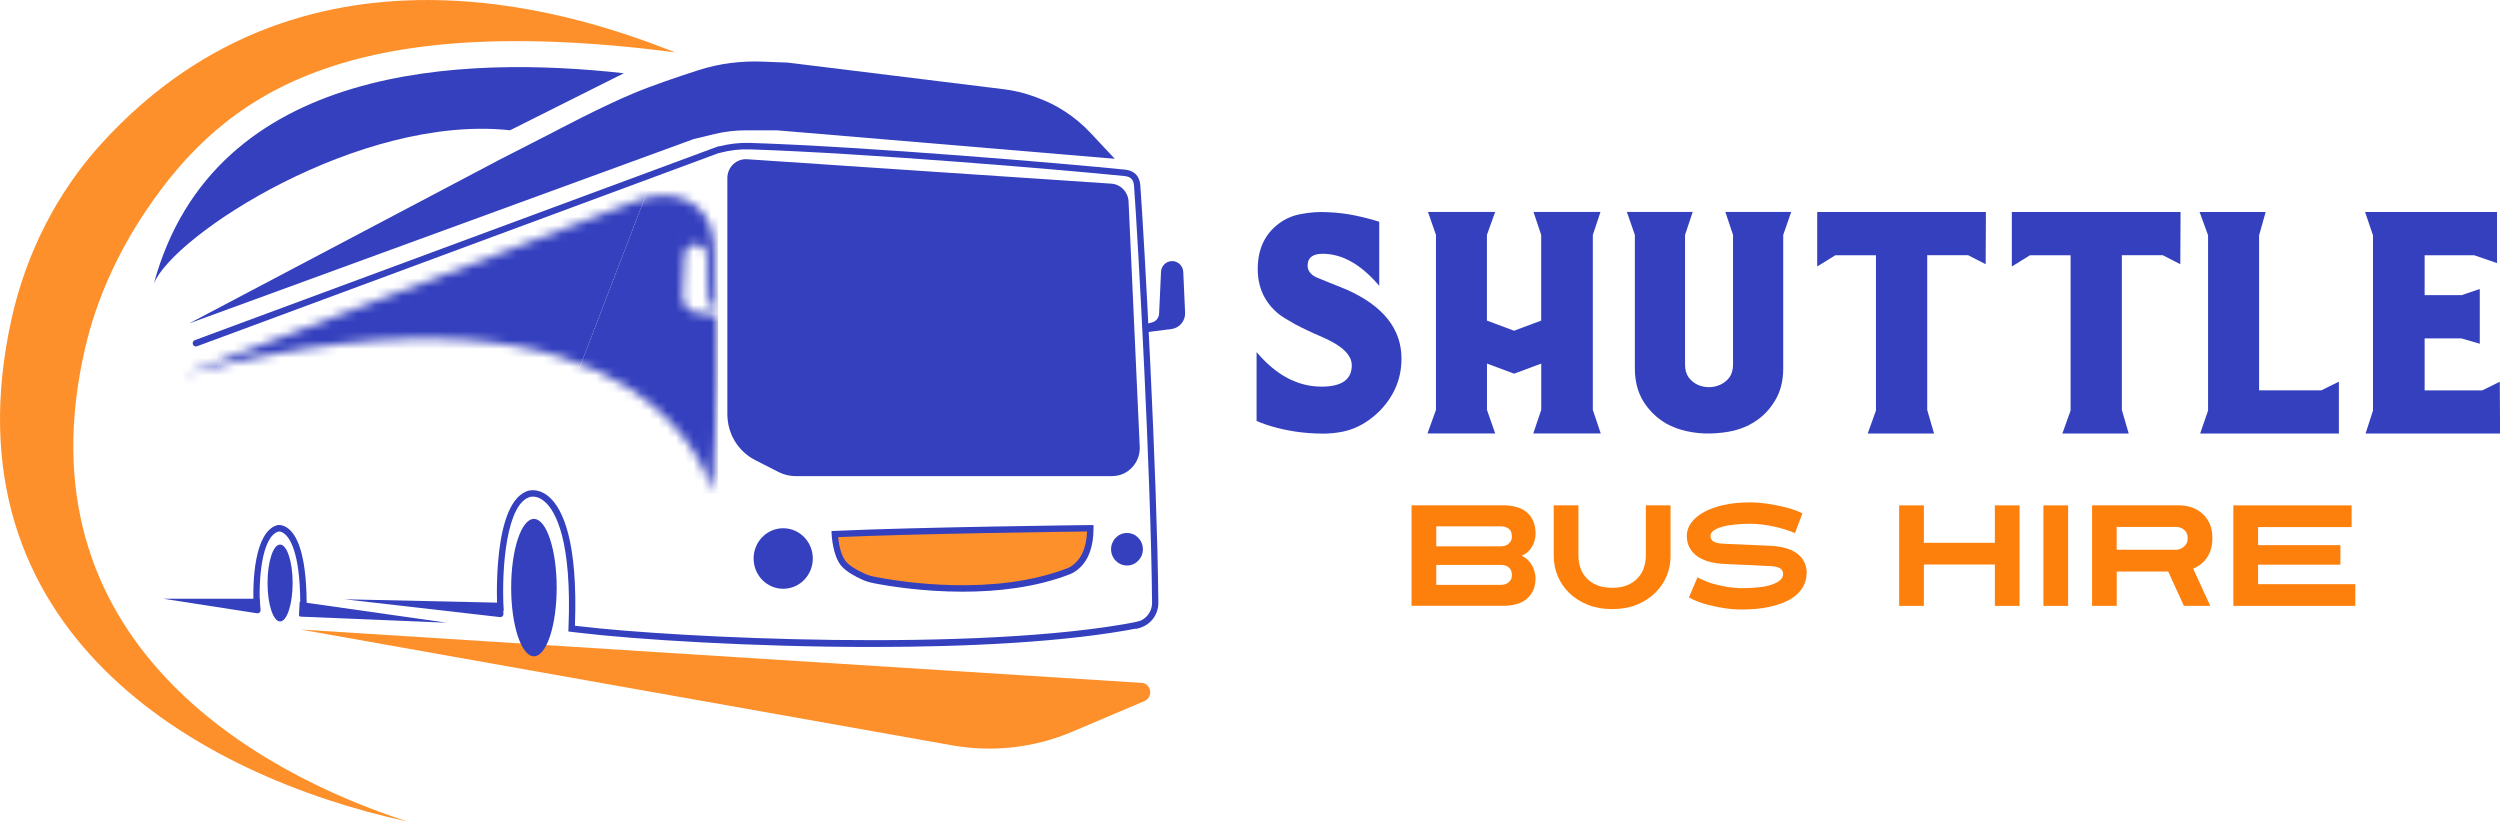 <svg xmlns="http://www.w3.org/2000/svg" width="283" height="93" viewBox="0 0 283 93" fill="none"><g clip-path="url(#clip0_173_6)"><path d="M129.217 77.301L34.023 71.263L107.779 84.373C112.371 85.187 117.092 84.651 121.397 82.825L129.554 79.362C130.588 78.922 130.329 77.367 129.217 77.293V77.301Z" fill="#FD902B"></path><path d="M98.71 73.237C84.985 73.237 71.719 72.371 65.556 71.63L64.336 71.483L64.35 71.146C64.766 61.161 62.88 57.897 61.724 56.84C61.05 56.231 60.455 56.173 60.067 56.239C57.355 56.884 56.752 64.22 57.011 68.989C57.025 69.194 56.867 69.363 56.673 69.378C56.472 69.392 56.307 69.231 56.293 69.033C56.264 68.519 55.655 56.532 59.931 55.52C60.713 55.395 61.516 55.666 62.205 56.29C63.719 57.669 65.434 61.308 65.082 70.83L65.642 70.896C76.303 72.18 110.749 73.904 128.794 70.375C128.987 70.339 129.174 70.471 129.217 70.669C129.253 70.867 129.124 71.058 128.93 71.094C120.794 72.686 109.616 73.237 98.717 73.237H98.71Z" fill="#3440BE"></path><path d="M34.331 69.693C34.13 69.693 33.972 69.524 33.98 69.319C34.102 63.076 32.968 61.11 32.286 60.494C31.87 60.12 31.547 60.163 31.533 60.171C29.61 60.714 29.23 65.702 29.445 68.915C29.459 69.121 29.309 69.29 29.115 69.304C28.914 69.319 28.742 69.165 28.735 68.967C28.52 65.776 28.828 60.171 31.375 59.452C31.461 59.43 32.042 59.327 32.71 59.892C33.685 60.721 34.819 63.032 34.704 69.326C34.704 69.524 34.539 69.686 34.345 69.686L34.331 69.693Z" fill="#3440BE"></path><path d="M56.745 17.974L21.402 36.615L78.52 15.743L80.888 15.171C82.05 14.892 83.234 14.753 84.432 14.753H87.962L126.189 17.974L123.441 15.039C121.748 13.234 119.66 11.855 117.35 11.034L116.876 10.865C115.829 10.491 114.746 10.241 113.648 10.102L89.175 7.087L86.355 6.977C83.894 6.881 81.433 7.182 79.08 7.938C76.827 8.664 73.928 9.64 71.747 10.549C68.067 12.075 62.557 15.002 62.557 15.002L56.752 17.974H56.745Z" fill="#3440BE"></path><path d="M128.629 71.138C128.457 71.138 128.306 71.006 128.277 70.83C128.248 70.632 128.378 70.441 128.579 70.412C129.655 70.236 130.422 69.312 130.415 68.204C130.279 53.656 128.844 27.444 128.37 21.018C128.32 20.336 127.997 19.998 127.316 19.932C120.83 19.265 97.95 17.328 84.87 16.91C83.758 16.873 82.624 17.005 81.505 17.299C81.311 17.35 81.118 17.233 81.067 17.035C81.017 16.836 81.132 16.638 81.326 16.587C82.51 16.279 83.708 16.14 84.884 16.176C97.978 16.594 120.887 18.538 127.38 19.206C128.399 19.309 129.009 19.94 129.081 20.967C129.554 27.4 130.989 53.642 131.126 68.204C131.14 69.678 130.114 70.911 128.686 71.146C128.665 71.146 128.65 71.146 128.629 71.146V71.138Z" fill="#3440BE"></path><path d="M22.17 39.219C22.027 39.219 21.883 39.124 21.833 38.977C21.768 38.786 21.862 38.573 22.048 38.507L81.189 16.609C81.376 16.543 81.584 16.638 81.649 16.829C81.713 17.02 81.62 17.233 81.433 17.299L22.299 39.197C22.256 39.212 22.22 39.219 22.177 39.219H22.17Z" fill="#3440BE"></path><path d="M82.876 46.878V20.152C82.876 19.243 83.629 18.516 84.526 18.575L125.773 21.341C126.555 21.392 127.179 22.045 127.215 22.845L128.478 50.59C128.55 52.094 127.373 53.348 125.902 53.348H90.079C89.476 53.348 88.888 53.209 88.35 52.93L85.724 51.588C83.98 50.693 82.876 48.866 82.876 46.87V46.878Z" fill="#3440BE"></path><path d="M125.902 53.898H90.079C89.397 53.898 88.716 53.737 88.113 53.422L85.487 52.079C83.543 51.089 82.337 49.093 82.337 46.87V20.152C82.337 19.565 82.574 19.001 82.998 18.597C83.414 18.194 83.988 17.988 84.562 18.025L125.809 20.791C126.871 20.864 127.703 21.737 127.753 22.815L129.016 50.56C129.059 51.441 128.751 52.27 128.155 52.908C127.56 53.546 126.763 53.891 125.902 53.891V53.898ZM84.418 19.125C84.16 19.125 83.923 19.221 83.729 19.404C83.521 19.602 83.414 19.866 83.414 20.152V46.878C83.414 48.675 84.389 50.296 85.968 51.096L88.594 52.439C89.053 52.673 89.57 52.798 90.079 52.798H125.902C126.462 52.798 126.986 52.571 127.38 52.153C127.768 51.734 127.969 51.191 127.94 50.619L126.677 22.874C126.656 22.346 126.247 21.928 125.737 21.891L84.49 19.125C84.49 19.125 84.447 19.125 84.418 19.125Z" fill="#3440BE"></path><path d="M123.413 59.804C123.413 59.804 104.048 60.024 94.484 60.464C94.484 60.464 94.578 62.694 95.446 63.766C95.977 64.426 97.067 64.983 97.749 65.284C98.136 65.46 98.545 65.578 98.961 65.658C101.638 66.179 112.457 67.969 121.002 64.646C121.311 64.528 121.612 64.316 121.892 64.074C123.068 63.047 123.413 61.389 123.413 59.804Z" fill="#FD902B"></path><path d="M108.963 66.979C104.414 66.979 100.554 66.341 98.904 66.018C98.43 65.922 98.007 65.798 97.62 65.622C96.816 65.262 95.747 64.69 95.187 64C94.255 62.841 94.147 60.574 94.14 60.479L94.126 60.112L94.484 60.097C103.941 59.665 123.226 59.437 123.42 59.437H123.786V59.804C123.786 61.865 123.233 63.399 122.143 64.353C121.798 64.653 121.468 64.866 121.146 64.991C117.228 66.517 112.852 66.979 108.977 66.979H108.963ZM94.879 60.809C94.943 61.455 95.151 62.812 95.733 63.531C96.099 63.986 96.866 64.484 97.899 64.947C98.244 65.101 98.617 65.218 99.033 65.299C102.046 65.886 112.536 67.551 120.88 64.301C121.124 64.206 121.382 64.037 121.662 63.788C122.523 63.032 122.989 61.814 123.054 60.163C120.363 60.193 103.704 60.413 94.879 60.802V60.809Z" fill="#3440BE"></path><path d="M88.658 66.649C90.509 66.649 92.009 65.115 92.009 63.223C92.009 61.331 90.509 59.797 88.658 59.797C86.808 59.797 85.308 61.331 85.308 63.223C85.308 65.115 86.808 66.649 88.658 66.649Z" fill="#3440BE"></path><path d="M127.574 64.015C128.569 64.015 129.375 63.191 129.375 62.174C129.375 61.157 128.569 60.332 127.574 60.332C126.58 60.332 125.773 61.157 125.773 62.174C125.773 63.191 126.58 64.015 127.574 64.015Z" fill="#3440BE"></path><path d="M60.44 74.293C61.862 74.293 63.016 70.811 63.016 66.517C63.016 62.222 61.862 58.74 60.44 58.74C59.017 58.74 57.864 62.222 57.864 66.517C57.864 70.811 59.017 74.293 60.44 74.293Z" fill="#3440BE"></path><path d="M31.705 70.346C32.49 70.346 33.126 68.398 33.126 65.996C33.126 63.593 32.49 61.645 31.705 61.645C30.921 61.645 30.285 63.593 30.285 65.996C30.285 68.398 30.921 70.346 31.705 70.346Z" fill="#3440BE"></path><mask id="mask0_173_6" style="mask-type:luminance" maskUnits="userSpaceOnUse" x="20" y="22" width="62" height="34"><path d="M80.68 55.843C80.68 55.843 74.747 28.178 20.757 42.41L72.121 22.705C76.318 21.091 80.429 22.837 80.817 27.408C81.01 29.697 81.111 32.308 81.154 35.008L80.702 34.707C80.422 34.516 80.243 34.201 80.228 33.849L80.006 28.897C79.97 28.237 79.453 27.701 78.8 27.672C78.104 27.642 77.516 28.185 77.487 28.897L77.279 33.504C77.236 34.436 77.903 35.25 78.808 35.367L81.161 35.668C81.297 45.359 80.68 55.843 80.68 55.843Z" fill="white"></path></mask><g mask="url(#mask0_173_6)"><path d="M60.139 55.843L73.491 21.091H80.243L81.297 21.517V55.843H60.139Z" fill="#3440BE"></path><path d="M50.274 55.843L23.311 45.014L32.502 21.091H73.491L60.139 55.843H50.274Z" fill="#3440BE"></path><path d="M23.311 45.014L20.757 43.987V21.091H32.502L23.311 45.014Z" fill="#3440BE"></path></g><path d="M130.437 36.49L129.504 36.739L129.734 37.612L132.618 37.245C133.529 37.128 134.196 36.321 134.153 35.382L133.945 30.782C133.916 30.071 133.321 29.521 132.625 29.557C131.972 29.587 131.455 30.122 131.427 30.782L131.211 35.499C131.19 35.969 130.874 36.373 130.429 36.49H130.437Z" fill="#3440BE"></path><path d="M50.582 70.493L33.922 68.123L33.843 69.612C33.843 69.715 33.915 69.796 34.008 69.803L50.582 70.493Z" fill="#3440BE"></path><path d="M18.446 67.778H29.395L29.495 69.04C29.517 69.268 29.316 69.458 29.094 69.422L18.446 67.771V67.778Z" fill="#3440BE"></path><path d="M38.923 67.837L56.925 68.233L56.989 69.48C57.004 69.701 56.817 69.884 56.602 69.855L38.923 67.83V67.837Z" fill="#3440BE"></path><path d="M76.232 5.847L76.418 5.921C39.103 1.108 25.399 10.645 16.509 23.879C13.338 28.596 10.913 33.871 9.629 39.439C1.959 72.628 29.259 87.557 46.141 93C22.249 87.821 -6.514 71.366 1.313 36.072C2.942 28.736 6.415 21.847 11.415 16.331C35.236 -9.955 67.823 2.605 76.232 5.847Z" fill="#FD902B"></path><path d="M17.406 32.132C24.237 6.969 52.842 6.316 70.621 8.29L57.735 14.746C40.731 12.904 19.552 26.63 17.406 32.132Z" fill="#3440BE"></path><path d="M142.246 47.648V39.857C144.442 42.462 146.895 43.767 149.607 43.767C151.882 43.767 153.023 42.96 153.023 41.354C153.023 40.187 151.925 39.131 149.729 38.177C148.445 37.627 147.39 37.128 146.565 36.681C145.755 36.233 145.145 35.852 144.736 35.536C143.164 34.245 142.375 32.55 142.375 30.452C142.375 28.229 143.164 26.52 144.736 25.332C145.482 24.759 146.35 24.385 147.347 24.216C148.337 24.026 149.356 23.96 150.389 24.026C151.444 24.07 152.47 24.195 153.46 24.407C154.472 24.62 155.362 24.855 156.129 25.104V32.352C154.077 29.939 151.946 28.728 149.729 28.728C148.589 28.728 148.022 29.176 148.022 30.063C148.022 30.614 148.33 31.047 148.954 31.369C149.328 31.516 149.794 31.707 150.354 31.942C150.935 32.176 151.616 32.448 152.406 32.77C156.567 34.612 158.648 37.224 158.648 40.591C158.648 42.858 157.822 44.838 156.165 46.533C155.089 47.589 153.919 48.316 152.657 48.697C151.954 48.91 151.136 49.035 150.203 49.079C149.292 49.101 148.359 49.057 147.412 48.954C146.458 48.851 145.525 48.675 144.621 48.448C143.71 48.213 142.921 47.949 142.26 47.655L142.246 47.648Z" fill="#3440BE"></path><path d="M173.6 23.989H181.176L180.308 26.593V46.401L181.205 49.071H173.564L174.468 46.401V41.156L171.397 42.3L168.326 41.156V46.401L169.259 49.071H161.589L162.551 46.401V26.593L161.647 23.989H169.252L168.319 26.593V36.292L171.39 37.436L174.461 36.292V26.593L173.593 23.989H173.6Z" fill="#3440BE"></path><path d="M201.861 26.601V41.699C201.861 43.122 201.552 44.34 200.928 45.352C200.326 46.372 199.529 47.186 198.539 47.802C197.857 48.228 197.09 48.543 196.243 48.756C195.397 48.947 194.514 49.049 193.603 49.071C192.713 49.093 191.831 49.005 190.963 48.815C190.094 48.624 189.32 48.338 188.631 47.956C187.576 47.34 186.715 46.518 186.055 45.477C185.395 44.42 185.065 43.158 185.065 41.691V26.593L184.161 23.989H191.615L190.747 26.593V41.28C190.747 41.853 190.884 42.329 191.149 42.711C191.415 43.07 191.752 43.349 192.139 43.54C192.555 43.731 192.986 43.826 193.445 43.826C193.904 43.826 194.356 43.731 194.751 43.54C195.167 43.349 195.504 43.07 195.777 42.711C196.042 42.329 196.179 41.853 196.179 41.28V26.593L195.31 23.989H202.765L201.861 26.593V26.601Z" fill="#3440BE"></path><path d="M222.79 28.89H218.162V46.408L218.937 49.079H211.425L212.358 46.474V28.897H207.759L205.707 30.166V23.996H224.806L224.777 29.909L222.79 28.89Z" fill="#3440BE"></path><path d="M244.823 28.89H240.196V46.408L240.97 49.079H233.458L234.391 46.474V28.897H229.792L227.74 30.166V23.996H246.839L246.811 29.909L244.823 28.89Z" fill="#3440BE"></path><path d="M264.769 49.079H249.056L249.953 46.474V26.637L248.992 23.996H256.475L255.729 26.637V44.185H262.774L264.762 43.202V49.086L264.769 49.079Z" fill="#3440BE"></path><path d="M283 49.079H267.782L268.622 46.474V26.637L267.725 23.996H282.663V29.785L280.087 28.897H274.469V33.409H278.659L280.711 32.712V38.911L278.63 38.309H274.469V44.193H280.991L282.978 43.21L283.007 49.093L283 49.079Z" fill="#3440BE"></path><path d="M171.139 65.086C171.139 64.829 171.088 64.617 170.995 64.47C170.902 64.316 170.78 64.206 170.643 64.125C170.514 64.052 170.385 64 170.249 63.978C170.113 63.956 169.998 63.949 169.919 63.949H162.586V66.209H169.919C169.983 66.209 170.077 66.194 170.206 66.179C170.342 66.157 170.478 66.106 170.622 66.032C170.758 65.959 170.88 65.842 170.988 65.688C171.095 65.534 171.146 65.335 171.146 65.086H171.139ZM171.139 60.699C171.139 60.442 171.088 60.23 170.995 60.083C170.902 59.929 170.78 59.826 170.643 59.76C170.514 59.687 170.385 59.635 170.249 59.613C170.113 59.591 169.998 59.584 169.919 59.584H162.586V61.843H169.919C169.983 61.843 170.077 61.836 170.206 61.814C170.342 61.792 170.478 61.741 170.622 61.667C170.758 61.579 170.88 61.462 170.988 61.308C171.095 61.154 171.146 60.956 171.146 60.706L171.139 60.699ZM173.822 65.431C173.822 65.996 173.729 66.48 173.535 66.876C173.341 67.265 173.083 67.595 172.76 67.852C172.444 68.101 172.064 68.285 171.619 68.402C171.189 68.519 170.715 68.578 170.206 68.578H159.788V57.2H170.206C170.737 57.2 171.225 57.266 171.669 57.398C172.114 57.515 172.495 57.706 172.81 57.97C173.126 58.227 173.377 58.564 173.556 58.975C173.736 59.379 173.829 59.863 173.829 60.435C173.822 60.78 173.757 61.11 173.635 61.425C173.542 61.697 173.384 61.968 173.176 62.24C172.961 62.511 172.66 62.731 172.258 62.907C172.66 63.105 172.968 63.347 173.176 63.641C173.391 63.92 173.542 64.198 173.635 64.47C173.75 64.785 173.815 65.101 173.829 65.431H173.822Z" fill="#FD800D"></path><path d="M189.111 62.893C189.111 63.714 188.961 64.499 188.652 65.233C188.344 65.959 187.906 66.597 187.332 67.147C186.758 67.698 186.069 68.138 185.251 68.468C184.433 68.791 183.522 68.952 182.503 68.952C181.485 68.952 180.573 68.791 179.755 68.468C178.938 68.145 178.242 67.705 177.66 67.147C177.086 66.597 176.649 65.952 176.34 65.233C176.032 64.492 175.881 63.714 175.881 62.893V57.2H178.679V62.893C178.679 63.377 178.751 63.846 178.902 64.294C179.06 64.727 179.296 65.115 179.598 65.445C179.913 65.783 180.315 66.047 180.789 66.245C181.276 66.443 181.85 66.539 182.503 66.539C183.156 66.539 183.723 66.443 184.204 66.245C184.677 66.047 185.072 65.783 185.38 65.445C185.696 65.108 185.933 64.727 186.076 64.294C186.234 63.846 186.313 63.384 186.313 62.893V57.2H189.104V62.893H189.111Z" fill="#FD800D"></path><path d="M204.508 64.91C204.508 65.475 204.358 66.003 204.064 66.502C203.769 67.001 203.31 67.441 202.7 67.815C202.083 68.182 201.316 68.468 200.397 68.673C199.479 68.894 198.388 68.996 197.126 68.996C196.48 68.996 195.82 68.945 195.138 68.835C194.557 68.747 193.919 68.615 193.215 68.431C192.519 68.248 191.838 67.984 191.185 67.632L192.154 65.358C192.735 65.658 193.316 65.9 193.897 66.076C194.493 66.238 195.023 66.355 195.504 66.436C196.064 66.524 196.602 66.568 197.126 66.583C198.711 66.583 199.895 66.436 200.67 66.142C201.452 65.849 201.847 65.468 201.847 64.991C201.847 64.69 201.725 64.463 201.481 64.323C201.237 64.184 200.864 64.103 200.354 64.081C200.24 64.074 200.017 64.059 199.687 64.052C199.371 64.03 198.977 64.008 198.51 63.986C198.044 63.964 197.527 63.942 196.953 63.92C196.38 63.898 195.791 63.868 195.174 63.839C194.557 63.81 193.997 63.721 193.474 63.582C192.964 63.443 192.519 63.237 192.139 62.981C191.766 62.709 191.479 62.386 191.264 62.005C191.049 61.616 190.948 61.161 190.948 60.64C190.948 60.12 191.113 59.635 191.443 59.181C191.78 58.711 192.261 58.315 192.871 57.977C193.495 57.633 194.249 57.361 195.124 57.163C196.014 56.965 197.004 56.87 198.094 56.87C198.74 56.87 199.393 56.921 200.06 57.016C200.634 57.104 201.265 57.229 201.969 57.391C202.679 57.552 203.368 57.794 204.035 58.102L203.195 60.347C202.865 60.208 202.5 60.068 202.083 59.943C201.667 59.811 201.237 59.701 200.785 59.599C200.34 59.503 199.888 59.423 199.422 59.371C198.97 59.32 198.525 59.291 198.101 59.291C197.463 59.291 196.875 59.32 196.322 59.386C195.784 59.437 195.31 59.525 194.909 59.643C194.507 59.76 194.191 59.907 193.954 60.083C193.732 60.259 193.624 60.45 193.624 60.67C193.624 60.949 193.739 61.161 193.976 61.301C194.213 61.44 194.55 61.521 195.009 61.543C195.519 61.565 196.229 61.594 197.154 61.638C198.073 61.682 199.163 61.733 200.426 61.785C201.065 61.814 201.624 61.902 202.126 62.042C202.636 62.181 203.066 62.386 203.411 62.643C203.769 62.9 204.042 63.223 204.236 63.604C204.43 63.986 204.523 64.418 204.523 64.903L204.508 64.91Z" fill="#FD800D"></path><path d="M225.817 68.585V63.905H217.782V68.585H214.983V57.207H217.782V61.447H225.817V57.207H228.615V68.585H225.817Z" fill="#FD800D"></path><path d="M231.313 68.585V57.207H234.111V68.585H231.313Z" fill="#FD800D"></path><path d="M247.643 60.941C247.643 60.67 247.593 60.457 247.499 60.288C247.406 60.112 247.284 59.987 247.148 59.899C247.011 59.804 246.868 59.738 246.717 59.701C246.581 59.672 246.466 59.65 246.387 59.65H239.607V62.232H246.387C246.452 62.232 246.552 62.218 246.688 62.181C246.825 62.137 246.961 62.071 247.105 61.968C247.255 61.873 247.377 61.741 247.485 61.579C247.593 61.403 247.643 61.191 247.643 60.926V60.941ZM250.441 60.941C250.441 61.44 250.376 61.88 250.247 62.262C250.118 62.643 249.953 62.973 249.738 63.252C249.537 63.523 249.3 63.751 249.042 63.934C248.791 64.118 248.525 64.264 248.267 64.374L250.204 68.585H247.219L245.44 64.697H239.614V68.585H236.823V57.207H246.81C247.105 57.207 247.463 57.258 247.872 57.368C248.296 57.478 248.697 57.669 249.078 57.955C249.458 58.227 249.781 58.608 250.046 59.092C250.312 59.569 250.441 60.185 250.441 60.949V60.941Z" fill="#FD800D"></path><path d="M252.816 68.585V57.207H266.204V59.665H255.614V61.711H264.934V63.92H255.614V66.128H266.62V68.585H252.823H252.816Z" fill="#FD800D"></path></g><defs><clipPath id="clip0_173_6"><rect width="283" height="93" fill="white"></rect></clipPath></defs></svg>
